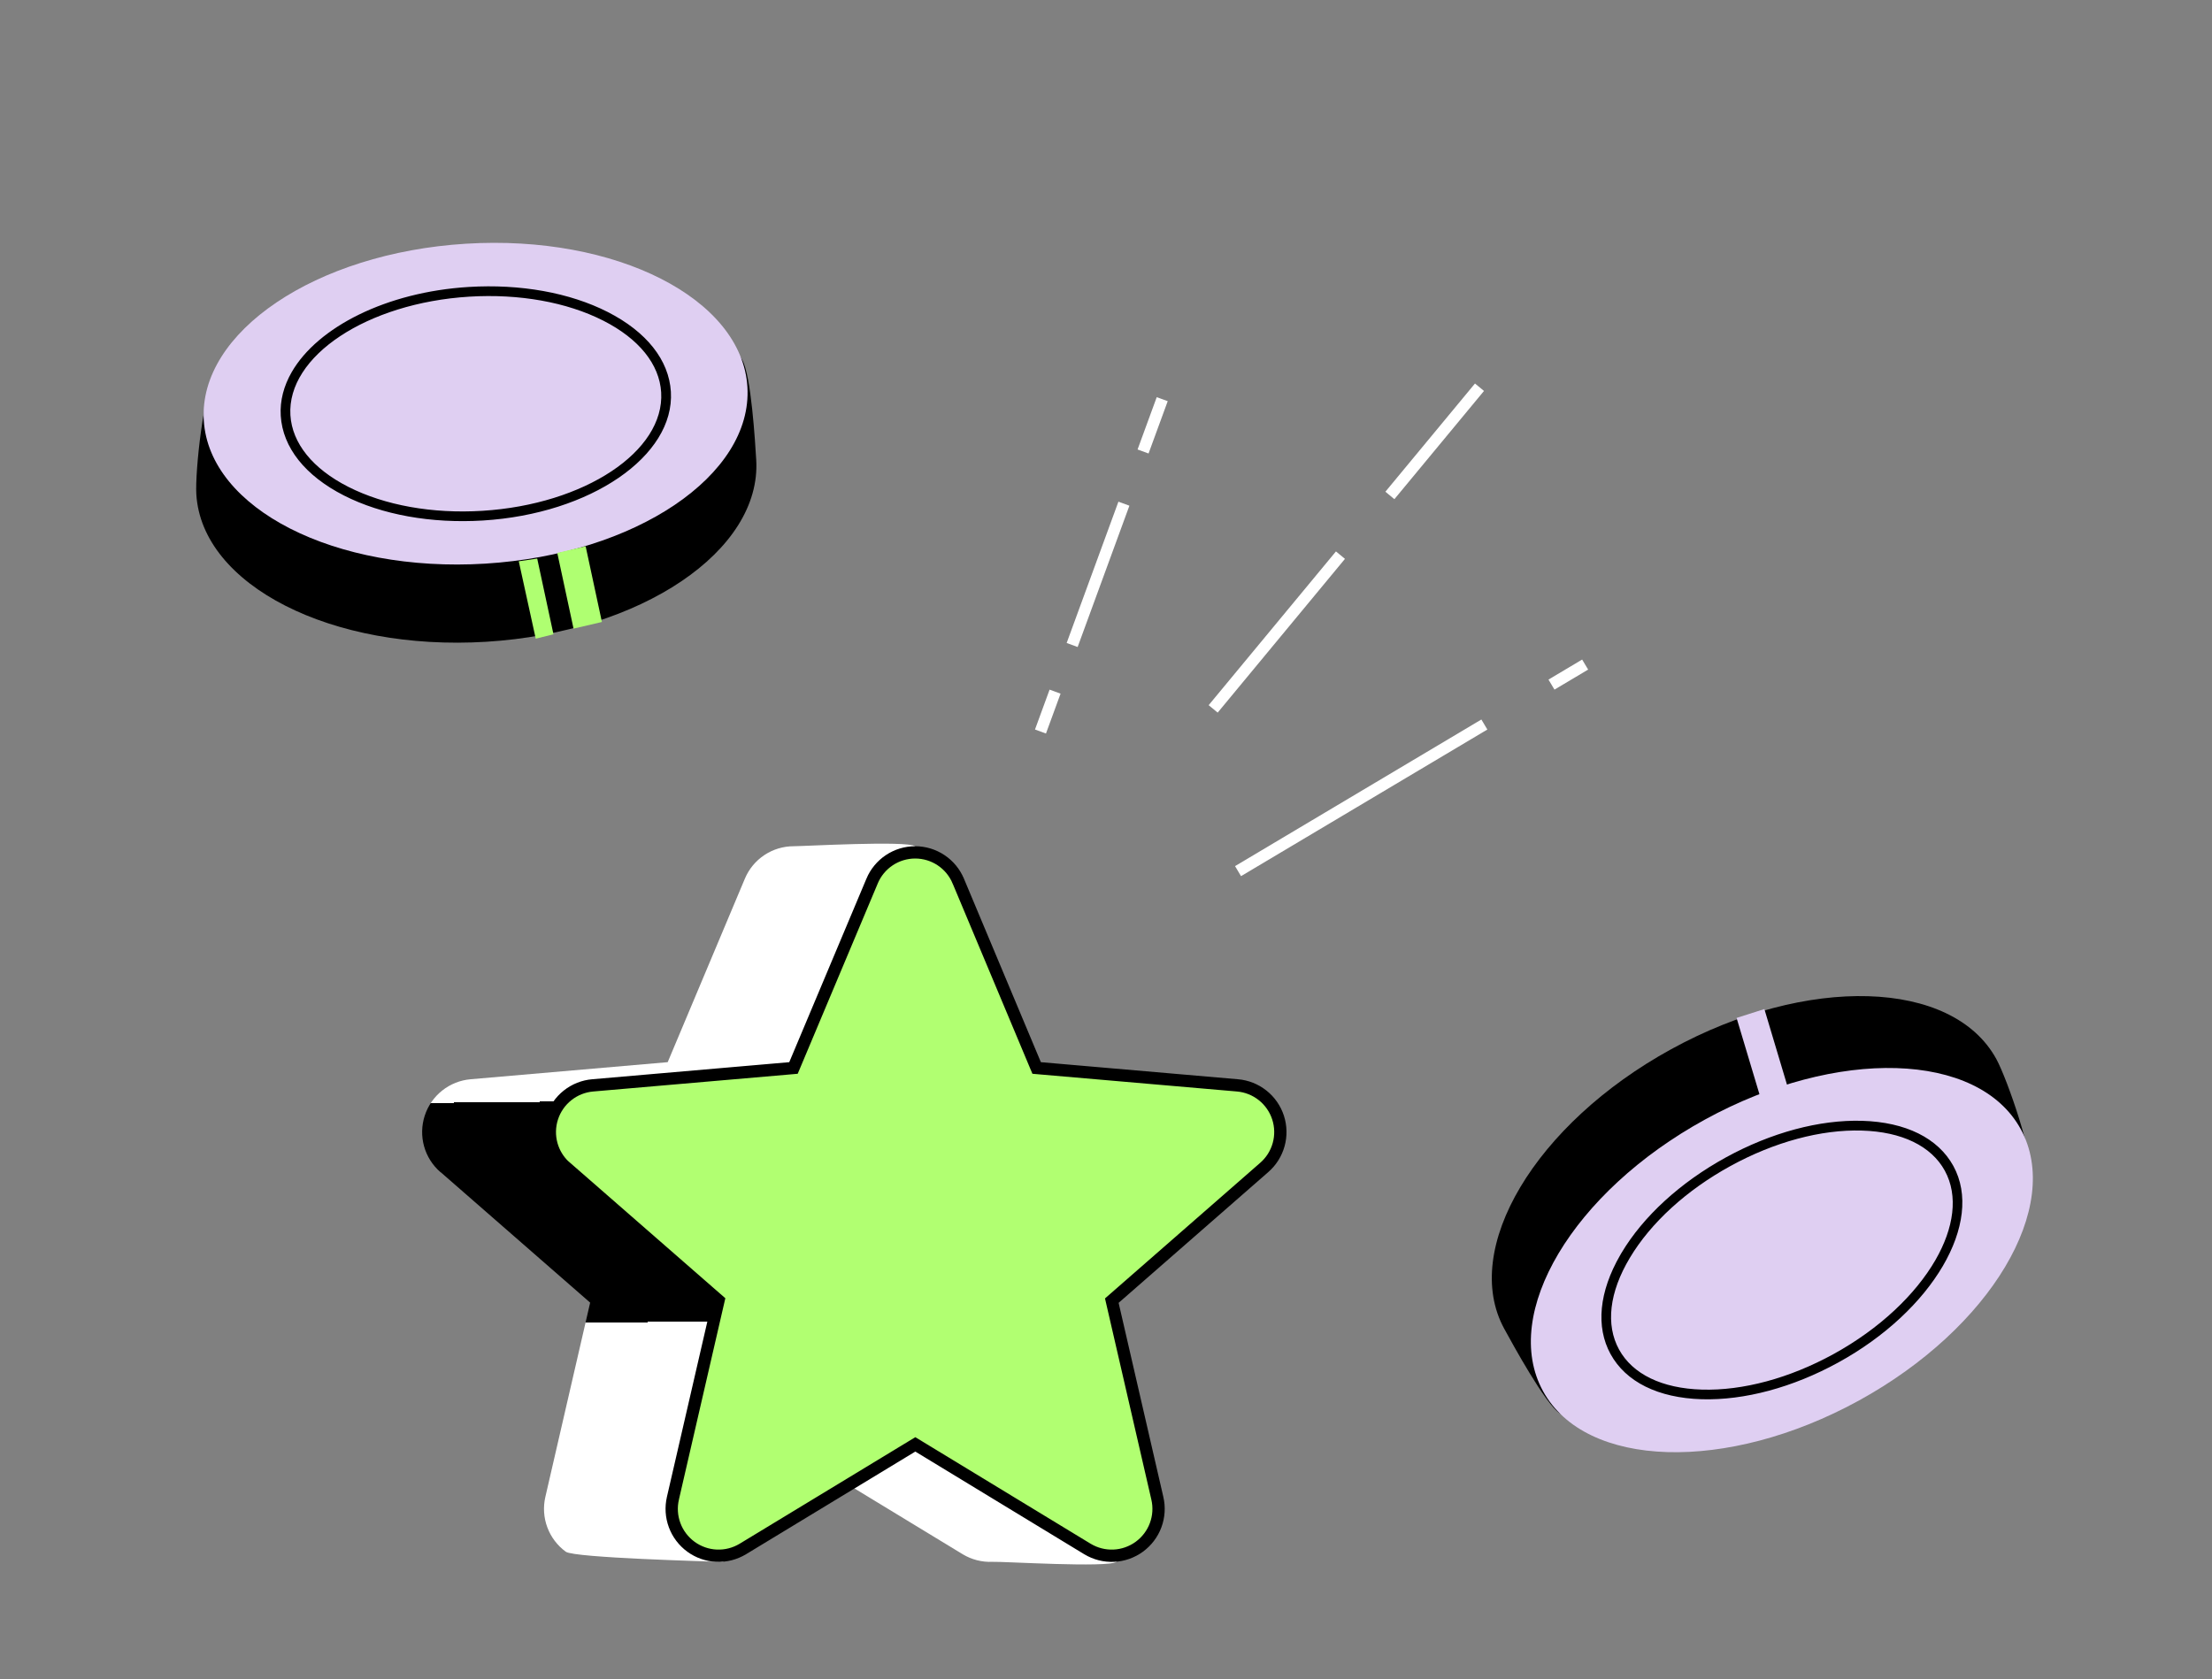 <svg width="270" height="205" viewBox="0 0 270 205" fill="none" xmlns="http://www.w3.org/2000/svg">
<rect x="0" y="0" width="270" height="205" fill="#808080" stroke="none"/>
<path d="M56.91 38.131C42.755 39.001 31.193 37.443 26.443 44.983C24.863 47.495 23.794 57.571 23.964 60.348C24.639 71.458 40.483 79.516 59.359 78.351C78.232 77.191 92.983 67.24 92.305 56.134C92.178 54.054 91.688 45.729 90.574 43.901C85.752 35.979 72.246 37.183 56.91 38.131Z" fill="black"/>
<path d="M24.875 51.328C25.529 62.114 40.914 69.942 59.237 68.813C77.56 67.684 91.884 58.025 91.229 47.239C90.574 36.453 75.19 28.625 56.866 29.755C38.543 30.884 24.22 40.543 24.875 51.328Z" fill="#DFCFF2"/>
<path d="M35.611 45.422C38.782 39.93 47.164 35.652 57.212 35.034C63.519 34.648 69.546 35.73 74.178 38.089C78.911 40.5 81.653 43.953 81.889 47.823C82.368 55.682 72.072 62.74 58.947 63.547C52.64 63.933 46.613 62.851 41.98 60.492C37.247 58.081 34.505 54.628 34.269 50.758C34.157 48.912 34.638 47.108 35.614 45.417L35.611 45.422ZM57.281 36.218C44.805 36.989 35.009 43.479 35.447 50.685C35.657 54.114 38.164 57.227 42.514 59.437C46.964 61.697 52.773 62.743 58.869 62.365C71.345 61.594 81.141 55.104 80.703 47.898C80.493 44.468 77.986 41.356 73.636 39.146C69.186 36.886 63.374 35.846 57.281 36.218Z" fill="black"/>
<path d="M223.321 163.433C235.762 156.607 246.89 153.086 247.971 144.243C248.332 141.294 245.006 131.729 243.672 129.287C238.329 119.53 220.553 119.001 203.973 128.102C187.393 137.203 178.279 152.492 183.62 162.241C184.622 164.073 188.61 171.39 190.395 172.564C198.136 177.671 209.845 170.82 223.319 163.425L223.321 163.433Z" fill="black"/>
<path d="M188.343 169.839C193.53 179.313 210.788 179.83 226.889 170.995C242.99 162.16 251.837 147.317 246.65 137.844C241.462 128.37 224.204 127.853 208.103 136.688C192.002 145.523 183.155 160.366 188.343 169.839Z" fill="#DFCFF2"/>
<path d="M197.762 153.239C197.816 153.146 197.869 153.054 197.923 152.961C200.586 148.491 205.109 144.355 210.649 141.313C216.19 138.271 222.102 136.684 227.303 136.837C232.619 136.995 236.566 138.952 238.43 142.35C242.212 149.253 235.904 160.025 224.367 166.352C218.827 169.394 212.915 170.981 207.713 170.828C202.398 170.67 198.45 168.713 196.587 165.315C194.764 161.988 195.185 157.703 197.765 153.233L197.762 153.239ZM236.238 153.84C238.501 149.92 239.06 145.988 237.386 142.926C235.733 139.91 232.139 138.17 227.266 138.028C222.274 137.88 216.575 139.418 211.215 142.359C205.856 145.3 201.496 149.284 198.937 153.574C196.426 157.769 195.969 161.738 197.622 164.755C199.275 167.771 202.869 169.51 207.742 169.652C212.734 169.801 218.433 168.262 223.792 165.321C229.454 162.212 233.817 158.032 236.238 153.84Z" fill="black"/>
<path d="M211.97 124.275L215.827 137.15L219.212 136.064L215.362 123.194L211.97 124.275Z" fill="#DFCFF2"/>
<path d="M68.021 67.501L70.007 76.745L73.471 75.936L71.485 66.693L68.021 67.501Z" fill="#AFFF71"/>
<path d="M63.322 68.524L65.393 77.975L67.558 77.437L65.573 68.194L63.322 68.524Z" fill="#AFFF71"/>
<path d="M53.792 143.112L72.035 159.035L66.57 182.741C66.281 183.981 66.363 185.278 66.807 186.47C67.251 187.663 68.037 188.698 69.066 189.447C70.095 190.196 86.523 190.624 87.794 190.679C89.065 190.734 87.528 190.413 88.618 189.756L96.887 177.215L117.516 189.756C118.606 190.413 119.866 190.734 121.137 190.679C122.408 190.624 135.236 191.428 136.265 190.679C137.294 189.931 140.103 187.663 140.546 186.47C140.99 185.278 127.449 183.981 127.16 182.741L121.703 159.059L139.95 143.112C140.915 142.28 141.613 141.181 141.956 139.953C142.299 138.726 142.272 137.424 141.879 136.212C141.485 135 140.742 133.93 139.744 133.139C138.745 132.347 137.535 131.867 136.265 131.761L112.213 129.677L117.133 108.457C116.643 107.281 112.757 104.02 111.697 103.314C110.638 102.608 98.144 103.314 96.871 103.314C95.598 103.314 94.353 103.69 93.293 104.397C92.234 105.103 91.407 106.106 90.917 107.281L81.5 129.677L57.456 131.761C56.187 131.867 54.976 132.347 53.978 133.139C52.979 133.93 52.236 135 51.843 136.212C51.449 137.424 51.422 138.726 51.765 139.953C52.108 141.181 52.806 142.28 53.772 143.112H53.792Z" fill="url(#paint0_linear_299_1492)"/>
<path d="M68.898 142.363H68.911L69.123 142.548L87.365 158.471L87.704 158.766L87.603 159.204L82.138 182.911L82.138 182.913C81.882 184.008 81.955 185.155 82.348 186.21C82.74 187.264 83.435 188.179 84.344 188.841C85.254 189.503 86.339 189.882 87.463 189.931C88.587 189.979 89.7 189.695 90.664 189.115L111.336 176.575L111.725 176.339L112.114 176.575L132.741 189.115C132.742 189.115 132.742 189.115 132.743 189.116C133.706 189.696 134.819 189.979 135.942 189.931C137.066 189.882 138.151 189.503 139.06 188.841C139.97 188.179 140.665 187.264 141.057 186.21C141.45 185.155 141.523 184.008 141.267 182.913L141.266 182.911L135.81 159.228L135.709 158.791L136.047 158.495L154.294 142.548L154.298 142.545C155.151 141.809 155.768 140.837 156.071 139.752C156.375 138.667 156.351 137.516 156.003 136.444C155.655 135.372 154.998 134.427 154.115 133.727C153.232 133.027 152.163 132.603 151.04 132.509L151.038 132.509L126.986 130.425L126.535 130.386L126.359 129.968L116.971 107.572L116.97 107.571C116.537 106.532 115.806 105.645 114.87 105.021C113.934 104.397 112.834 104.064 111.708 104.064C110.583 104.064 109.483 104.397 108.547 105.021C107.611 105.645 106.88 106.532 106.446 107.571L106.446 107.573L97.029 129.969L96.853 130.386L96.402 130.425L72.359 132.509L72.357 132.509C71.234 132.603 70.164 133.027 69.281 133.727C68.398 134.427 67.742 135.372 67.394 136.444C67.046 137.516 67.022 138.667 67.325 139.752C67.604 140.75 68.148 141.652 68.898 142.363Z" fill="#B1FF71" stroke="black" stroke-width="1.5"/>
<path d="M127.672 89.553L129.455 84.685L128.114 84.195L126.332 89.064L127.672 89.553Z" fill="white"/>
<path d="M131.539 78.991L137.856 61.739L136.516 61.249L130.198 78.501L131.539 78.991Z" fill="white"/>
<path d="M140.194 55.366L142.533 48.978L141.192 48.489L138.853 54.876L140.194 55.366Z" fill="white"/>
<path d="M148.631 87.001L164.168 68.23L163.068 67.321L147.531 86.092L148.631 87.001Z" fill="white"/>
<path d="M170.202 60.942L181.138 47.729L180.038 46.821L169.102 60.033L170.202 60.942Z" fill="white"/>
<path d="M151.481 106.966L181.548 89.066L180.818 87.841L150.751 105.741L151.481 106.966Z" fill="white"/>
<path d="M189.741 84.193L193.85 81.747L193.119 80.522L189.01 82.968L189.741 84.193Z" fill="white"/>
<defs>
<linearGradient id="paint0_linear_299_1492" x1="97.685" y1="-57.417" x2="100.158" y2="188.213" gradientUnits="userSpaceOnUse">
<stop stop-color="white"/>
<stop offset="0.78" stop-color="white"/>
<stop offset="0.78"/>
<stop offset="0.89"/>
<stop offset="0.89" stop-color="white"/>
</linearGradient>
</defs>
</svg>
